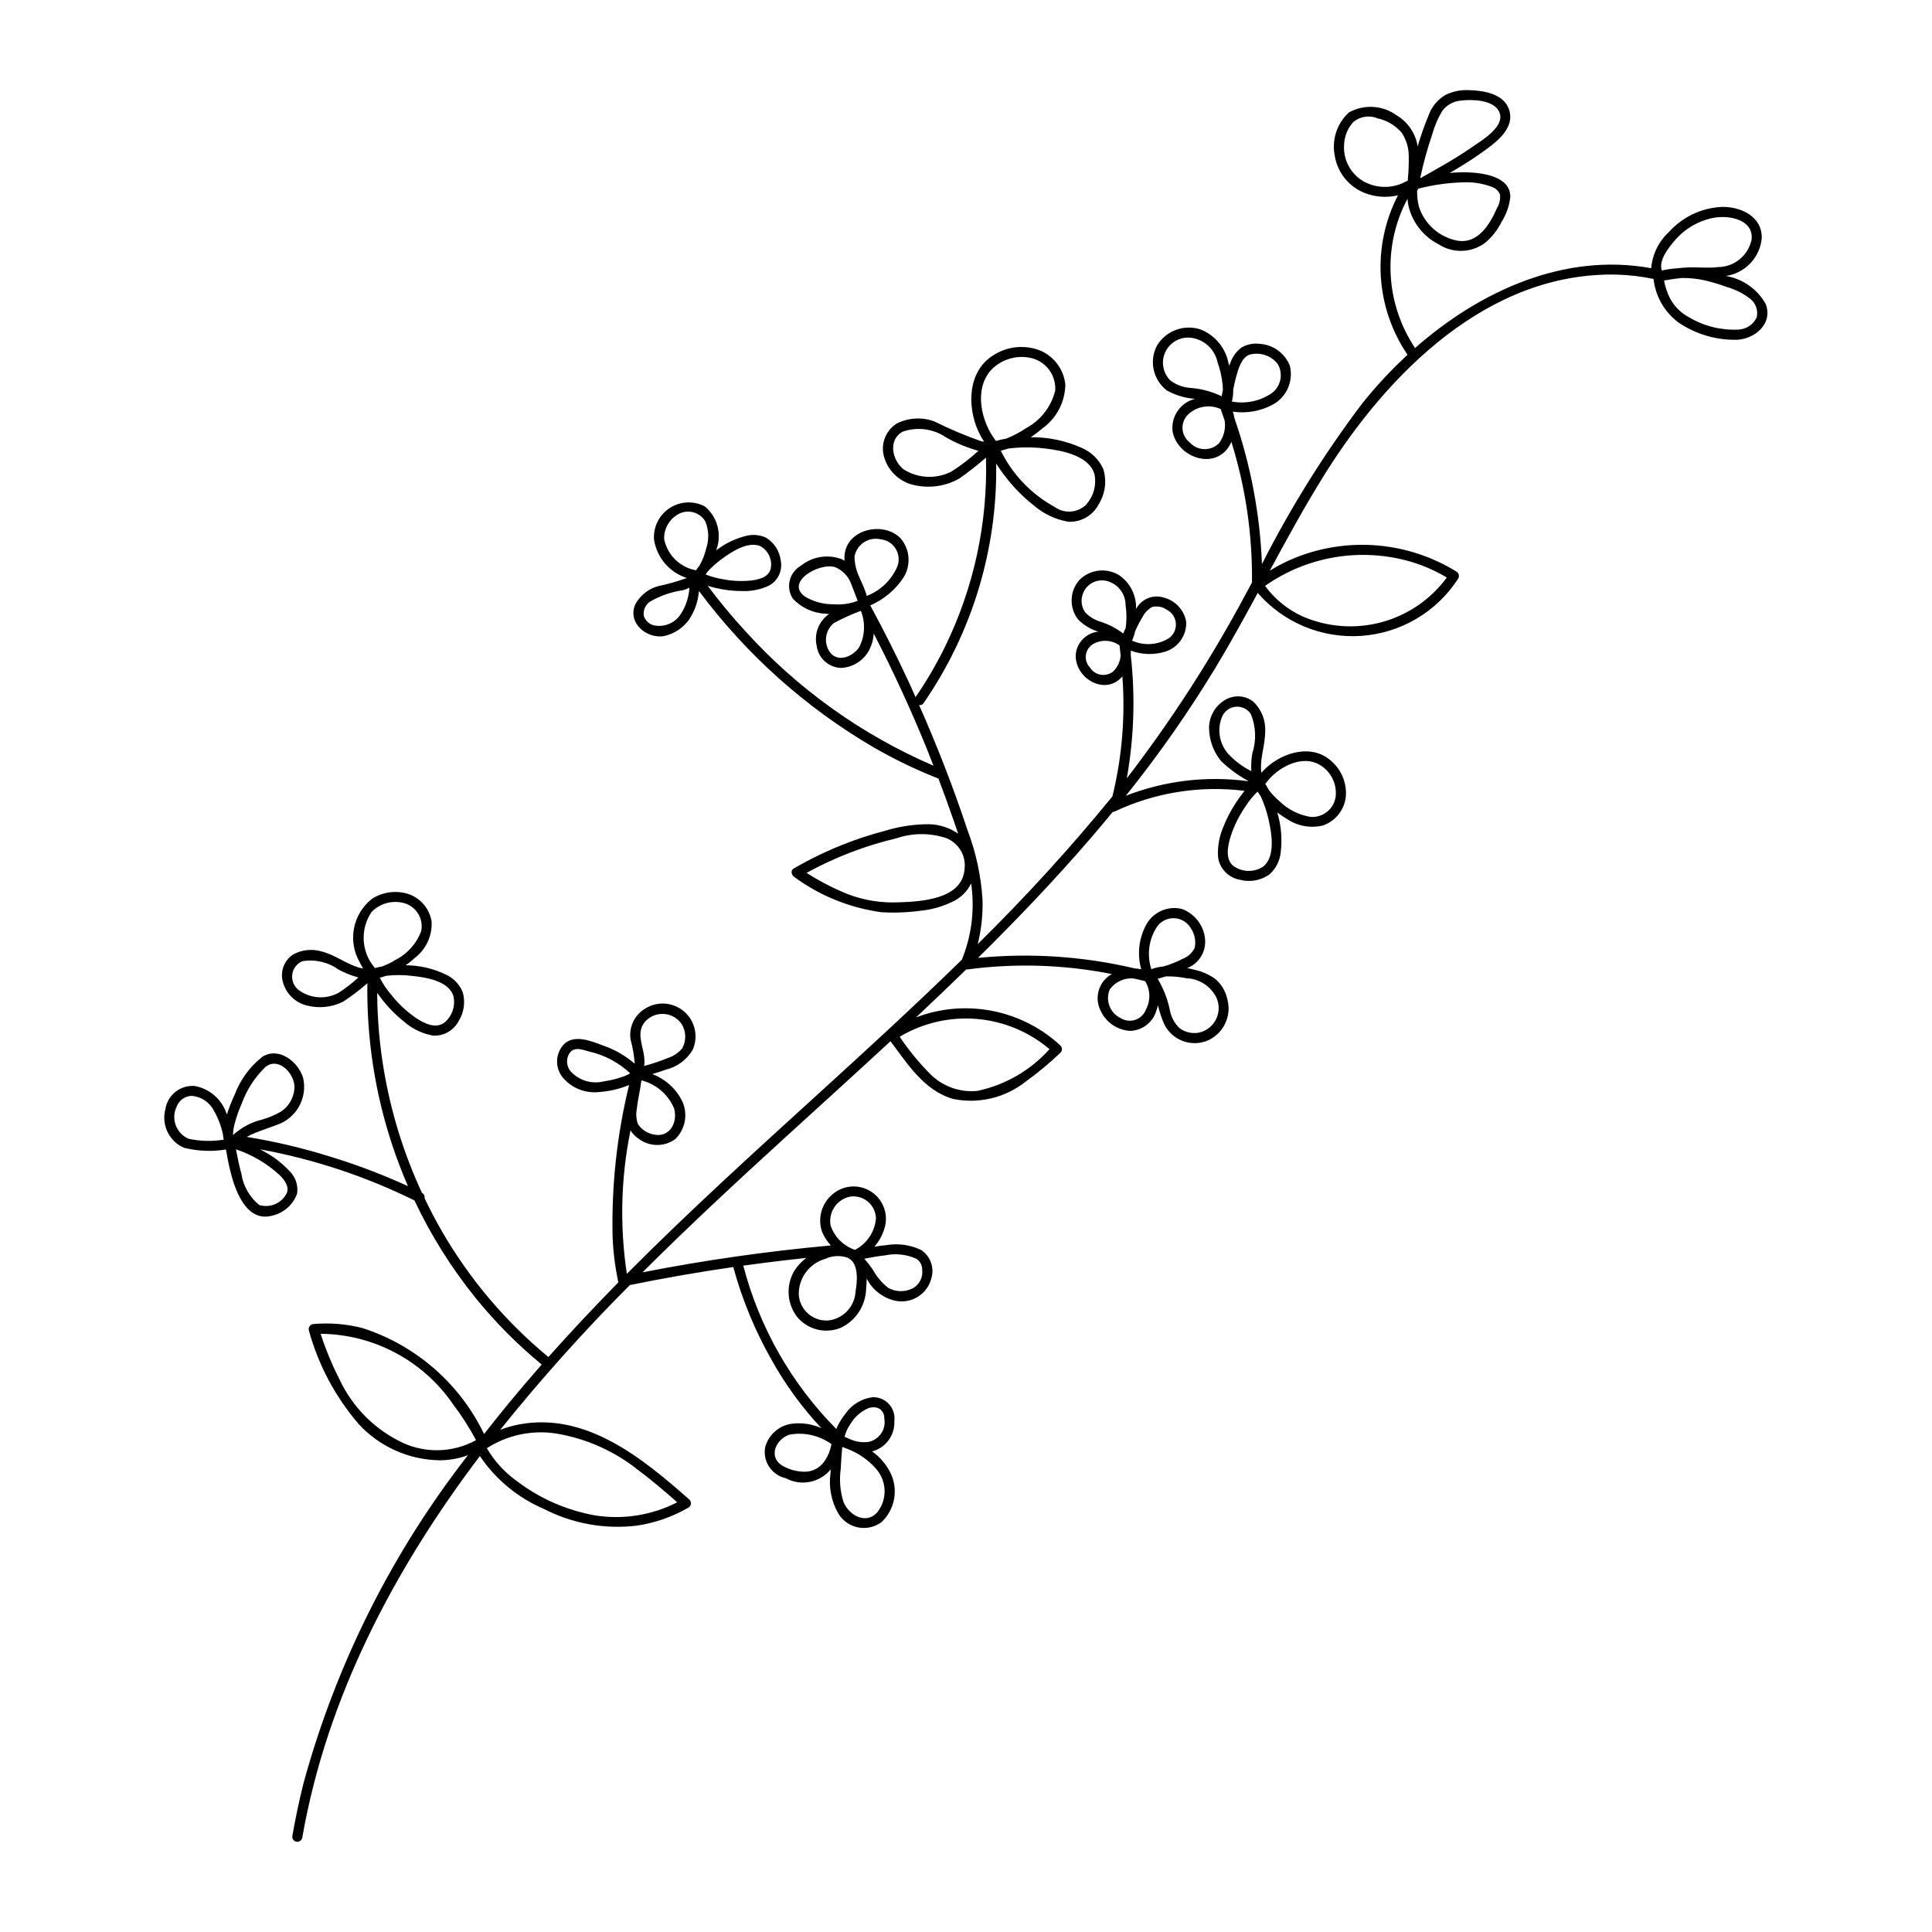 <?xml version="1.0" encoding="UTF-8"?>
<!-- The Best Svg Icon site in the world: iconSvg.co, Visit us! https://iconsvg.co -->
<svg fill="#000000" width="800px" height="800px" version="1.1" viewBox="144 144 512 512" xmlns="http://www.w3.org/2000/svg">
 <path d="m611.95 224.59c-2.215-3.965-6.113-6.711-10.594-7.461 5.082-0.727 9.012-4.828 9.523-9.934 0.203-5.801-5.531-8.469-10.594-8.363h0.004c-5.352 0.254-10.383 2.633-13.973 6.613-2.731 2.504-4.418 5.941-4.731 9.633-22.973-4.199-45.309 5.969-62.578 21.148-3.879-5.797-6.117-12.535-6.469-19.5-0.355-6.965 1.188-13.898 4.461-20.055 0.047 0.617 0.129 1.23 0.246 1.84 1.027 4.441 3.973 8.195 8.039 10.254 3.777 2.434 8.668 2.273 12.277-0.406 1.844-1.539 3.344-3.445 4.394-5.606 1.266-1.996 2.051-4.258 2.293-6.606-0.008-5.453-7.371-6.34-11.418-6.477h-0.004c-1.547-0.043-3.098 0.016-4.641 0.176 2.832-1.652 5.621-3.367 8.293-5.269 3.559-2.531 9.16-6.363 7.438-11.543-1.402-4.215-6.809-5.047-10.621-5.141-2.18-0.121-4.352 0.324-6.305 1.301-2.035 1.227-3.582 3.113-4.391 5.348-1.125 2.699-2.098 5.461-2.906 8.273-0.527-3.426-2.555-6.441-5.531-8.219-3.699-2.707-8.625-3.027-12.645-0.828-3.18 2.871-4.625 7.191-3.816 11.395 0.676 4.43 3.617 8.184 7.754 9.898 2.856 1.168 6.008 1.414 9.012 0.703-3.418 6.621-4.988 14.043-4.539 21.48 0.445 7.438 2.894 14.617 7.078 20.781-4.316 3.984-8.324 8.289-11.992 12.875-10.109 13.379-19.008 27.633-26.586 42.59-0.512-13.191-2.977-26.234-7.305-38.707-0.094-0.57-0.227-1.137-0.406-1.688 3.668 0.531 7.41-0.141 10.664-1.914 3.644-2.031 5.457-6.262 4.422-10.301-1.34-3.328-4.488-5.578-8.07-5.766-1.645-0.199-3.309 0.148-4.738 0.988-1.238 0.941-2.199 2.203-2.777 3.652-0.176 0.383-0.328 0.77-0.477 1.164-0.051-0.18-0.102-0.359-0.156-0.531l0.004-0.004c-0.734-4.055-3.484-7.457-7.297-9.027-4.383-1.523-9.234 0.219-11.652 4.176-2.191 4.09-1.078 9.168 2.621 11.969 2.281 1.262 4.812 2.012 7.418 2.191l0.02 0.004c-3.824 0.965-6.367 4.586-5.973 8.512 1.141 6.93 11.066 10.582 15.078 3.93 0.195-0.336 0.367-0.684 0.523-1.039 3.762 12.066 5.606 24.645 5.457 37.281-0.516 0.953-1.031 1.906-1.551 2.859-9.168 17.191-19.746 33.59-31.625 49.031 1.922-10.777 2.277-21.773 1.051-32.652 0.027-0.398 0.031-0.793 0.012-1.191 2.941 1.098 6.16 1.188 9.16 0.262 3.434-1.09 5.699-4.359 5.512-7.953-0.559-3.086-2.859-5.566-5.891-6.359-2.711-0.875-5.668 0.211-7.168 2.629-0.074 0.102-0.141 0.211-0.215 0.316l-0.008-0.133h-0.004c0.094-3.539-1.645-6.879-4.598-8.832-3.383-1.992-7.688-1.426-10.438 1.375-2.566 2.938-2.719 7.269-0.367 10.383 1.496 1.523 3.348 2.652 5.391 3.281-3.133 0.332-5.609 2.797-5.957 5.926-0.438 6.223 7.473 11.141 12.137 6.18 0.078-0.082 0.141-0.18 0.215-0.266l-0.004-0.004c0.801 10.684-0.09 21.422-2.637 31.828-11.18 13.676-23.09 26.734-35.684 39.125 0.953-3.867 1.379-7.844 1.258-11.824-0.402-6.309-1.75-12.52-3.996-18.43-3.727-11.242-8.027-22.289-12.824-33.117 0.465 0.133 0.957-0.062 1.203-0.477 12.867-18.641 19.594-40.836 19.238-63.48 0.648 1.043 1.371 2.035 2.062 2.957v-0.004c2.25 3.031 4.887 5.754 7.852 8.09 2.629 2.293 5.844 3.809 9.285 4.379 3.406 0.133 6.57-1.758 8.066-4.82 1.688-2.777 2.082-6.144 1.09-9.234-1.148-2.504-3.195-4.484-5.731-5.551-4.231-1.895-8.82-2.852-13.457-2.801 1.09-0.727 2.137-1.52 3.133-2.371 3.719-2.695 5.953-6.984 6.031-11.578-0.414-4.051-3.031-7.547-6.805-9.086-3.984-1.512-8.449-1.074-12.062 1.184-7.012 4.133-7.246 13.617-4.168 20.324 0.43 0.93 0.926 1.832 1.484 2.691-0.223-0.027-0.445-0.027-0.672-0.07-4.269-1.504-8.438-3.266-12.488-5.277-3.277-1.223-6.922-1.008-10.035 0.586-3.051 1.969-4.359 5.773-3.168 9.203 1.227 3.75 4.43 6.512 8.32 7.172 3.91 0.789 7.969 0.148 11.449-1.805 2.461-1.734 4.836-3.59 7.113-5.562 0.492 17.355-3.242 34.57-10.883 50.16-2.238 4.57-4.809 8.969-7.688 13.164-0.031 0.051-0.062 0.102-0.086 0.156-0.539-1.195-1.051-2.398-1.602-3.59-3.25-7.019-6.719-13.934-10.406-20.738h0.004c3.664-1.582 6.773-4.219 8.926-7.578 1.918-3.254 1.547-7.367-0.918-10.227-4.488-4.559-14.156-2.492-14.82 4.414v0.004c-0.051 0.516-0.051 1.035-0.008 1.551-0.176-0.113-0.348-0.227-0.535-0.328-3.715-1.488-7.949-0.852-11.062 1.672-1.469 0.84-2.523 2.242-2.93 3.883-0.402 1.641-0.113 3.375 0.797 4.797 2.246 2.422 5.352 3.859 8.648 4.012 0.336 0.043 0.684 0.07 1.027 0.102-0.133 0.086-0.273 0.16-0.406 0.25h0.004c-2.496 1.93-3.637 5.141-2.918 8.211 0.449 3.254 3.18 5.707 6.465 5.809 3.215-0.152 6.102-2.035 7.535-4.918 0.656-1.305 1.035-2.731 1.113-4.188 5.144 9.953 9.832 20.125 14.066 30.516 0.602 1.488 1.164 2.992 1.75 4.488h-0.004c-19.062-8.211-36.129-20.441-50.031-35.852-3.457-3.769-6.711-7.727-9.797-11.809 0.641 0.199 1.289 0.371 1.922 0.523 2.434 0.594 4.93 0.887 7.434 0.871 2.398 0.066 4.777-0.434 6.941-1.465 2.34-1.285 3.586-3.93 3.086-6.555-0.285-2.512-1.699-4.758-3.844-6.098-1.801-0.848-3.852-0.992-5.754-0.406-2.738 0.742-5.301 2.016-7.543 3.754 1.617-4.113 0.43-8.801-2.953-11.641-2.953-1.574-6.523-1.418-9.328 0.398-2.805 1.82-4.402 5.016-4.172 8.352 0.719 4.773 4.09 8.727 8.691 10.195-2.519 0.918-5.102 1.652-7.727 2.195-2.496 0.719-4.602 2.398-5.863 4.668-2.328 4.941 2.949 9.43 7.707 8.5v-0.004c2.59-0.609 4.875-2.125 6.441-4.277 1.461-2.16 2.359-4.652 2.606-7.246l0.07-0.371c12.559 16.875 28.41 31.027 46.59 41.605 5.344 3.055 10.898 5.727 16.613 8 0.078 0.031 0.16 0.051 0.238 0.07 1.359 3.594 2.68 7.199 3.93 10.832 0.434 1.262 0.875 2.531 1.312 3.801-2.254-1.566-4.914-2.441-7.656-2.519-3.938-0.016-7.852 0.562-11.613 1.711-3.977 1.031-7.883 2.32-11.691 3.852-4.344 1.758-8.562 3.816-12.617 6.164-0.98 0.566-0.57 1.824 0.195 2.305 6.797 4.969 14.723 8.16 23.062 9.293 3.488 0.203 6.988 0.066 10.453-0.41 3.164-0.32 6.234-1.246 9.051-2.731 1.848-1.023 3.328-2.598 4.246-4.504 0.047 0.352 0.105 0.703 0.141 1.055h-0.004c0.766 6.508-0.125 13.102-2.598 19.168-12.293 12.027-24.992 23.656-37.684 35.215-17.281 15.738-34.621 31.461-51.094 48.031v0.004c-1.914-12.633-1.586-25.504 0.969-38.023 0.508 0.82 1.176 1.531 1.969 2.082 2.852 2.281 6.871 2.394 9.844 0.277 2.727-2.621 3.484-6.684 1.883-10.109-1.645-3.305-4.481-5.863-7.934-7.164 1.227-0.355 2.449-0.734 3.652-1.191v0.004c2.957-0.719 5.5-2.602 7.051-5.223 1.586-3.523 0.66-7.672-2.277-10.188-2.934-2.512-7.172-2.793-10.414-0.688-2.777 1.711-4.258 4.922-3.754 8.145 0.57 2.094 0.938 4.238 1.094 6.402-2.43-2.113-5.242-3.742-8.285-4.793-3.117-1.164-7.668-3.113-10.461-0.391-1.25 1.32-1.906 3.09-1.828 4.906 0.082 1.816 0.895 3.519 2.254 4.727 2.371 2.32 5.668 3.438 8.961 3.039 2.703-0.188 5.363-0.812 7.867-1.852-3.219 13.176-4.688 26.719-4.367 40.277 0.16 3.981 0.656 7.938 1.484 11.836 0.016 0.059 0.031 0.117 0.055 0.176-6.344 6.445-12.531 13.043-18.559 19.797h0.004c-11.355-9.359-20.934-20.688-28.281-33.438-1.633-2.824-3.133-5.723-4.543-8.668 0.117-0.559-0.164-1.125-0.676-1.379-4.809-10.355-8.207-21.309-10.109-32.566-1.141-6.758-1.727-13.602-1.762-20.453 0.289 0.406 0.586 0.805 0.875 1.188 1.801 2.414 3.906 4.586 6.266 6.465 2.176 1.902 4.828 3.172 7.672 3.672 2.836 0.16 5.5-1.367 6.793-3.898 1.414-2.273 1.797-5.039 1.062-7.613-0.855-2.082-2.469-3.758-4.516-4.691-3.309-1.582-6.922-2.418-10.59-2.441 0.879-0.625 1.723-1.305 2.519-2.031 2.938-2.297 4.555-5.891 4.332-9.609-0.562-3.344-2.902-6.113-6.106-7.231-3.258-1.043-6.812-0.582-9.691 1.266-5.094 4.004-6.488 11.137-3.277 16.762 0.273 0.582 0.578 1.148 0.91 1.695-0.395-0.059-0.781-0.145-1.164-0.258-3.414-1.027-6.285-3.344-9.758-4.231-2.582-0.793-5.375-0.484-7.719 0.852-2.352 1.625-3.391 4.578-2.578 7.316 0.855 3.059 3.297 5.414 6.387 6.156 3.191 0.812 6.574 0.449 9.523-1.016 2.273-1.477 4.43-3.117 6.457-4.91-0.219 14.582 2.012 29.098 6.606 42.941 1.223 3.672 2.606 7.285 4.148 10.84v0.004c-6.551-3.008-13.293-5.578-20.18-7.695-7.379-2.332-14.914-4.125-22.547-5.363 0.648-0.359 1.316-0.68 2.004-0.961 1.957-0.828 3.988-1.449 5.969-2.215l-0.004 0.004c5.172-1.746 8.188-7.113 6.984-12.434-1.277-4.297-6.426-8.371-10.805-5.629-3.332 2.629-5.879 6.121-7.367 10.098-0.797 1.688-1.48 3.426-2.051 5.207-1.195-3.883-4.438-6.789-8.426-7.551-3.848-0.355-7.305 2.356-7.871 6.18-1.09 4.141 0.992 8.457 4.914 10.18 3.644 0.91 7.438 1.066 11.148 0.457 0.297 1.668 0.582 3.328 0.953 4.91 1.277 5.43 4.254 14.824 11.668 12.527v0.004c2.887-0.777 5.215-2.918 6.227-5.731 0.34-2.18-0.387-4.391-1.957-5.941-2.062-2.211-4.484-4.047-7.168-5.438-0.227-0.129-0.457-0.25-0.688-0.371v-0.004c14.199 2.598 27.973 7.156 40.918 13.547 4.348 9.219 9.781 17.887 16.184 25.816 5.238 6.469 11.113 12.387 17.539 17.672-3.094 3.519-6.133 7.094-9.117 10.719-2.082 2.535-4.133 5.102-6.152 7.695-6.461-13.418-18.16-23.59-32.348-28.117-4.223-1.062-8.594-1.41-12.93-1.027-0.41 0.047-0.777 0.273-0.996 0.621s-0.27 0.773-0.137 1.164c2.516 9.129 7.027 17.586 13.211 24.758 5.535 5.992 13.285 9.449 21.441 9.562 2.551-0.008 5.082-0.465 7.477-1.348-20.109 25.777-34.906 55.289-43.547 86.82-1.176 4.668-2.164 9.379-2.992 14.121l0.004-0.004c-0.098 0.715 0.391 1.375 1.098 1.492 0.711 0.121 1.387-0.344 1.531-1.047 6.496-37.289 24.41-71.211 47.07-101.16h-0.004c4.191 6.207 10.082 11.074 16.973 14.016 7.582 3.91 16.16 5.453 24.629 4.426 4.856-0.715 9.531-2.356 13.77-4.836 0.336-0.238 0.543-0.617 0.566-1.027 0.02-0.414-0.148-0.812-0.461-1.082-12.379-10.91-27.27-23.176-45-19.887-1.742 0.324-3.453 0.812-5.102 1.461 10.762-13.402 22.234-26.211 34.371-38.379 9.094-1.852 18.23-3.445 27.414-4.777 2.32 8.543 5.703 16.762 10.07 24.461 3.66 6.602 8.121 12.727 13.277 18.238-2.297-1.035-4.82-1.457-7.328-1.23-3.621 0.273-6.668 2.82-7.582 6.336-0.648 3.734 1.746 7.32 5.445 8.148 4.019 2.188 9.031 1.215 11.938-2.32-0.016 0.34-0.047 0.676-0.059 1.016v-0.004c-0.516 3.731 0.234 7.523 2.137 10.773 1.164 1.879 3.062 3.184 5.234 3.594 2.168 0.41 4.414-0.109 6.184-1.434 3.559-3.379 4.5-8.688 2.312-13.082-1.121-2.25-2.785-4.184-4.84-5.633 3.629-0.945 6.09-4.312 5.898-8.055 0.203-1.629-0.312-3.262-1.414-4.477-1.098-1.215-2.676-1.887-4.316-1.84-2.949 0.367-5.606 1.984-7.281 4.441-0.977 1.211-1.777 2.555-2.371 3.988-11.887-12.004-20.395-26.938-24.652-43.289 5.551-0.773 11.113-1.453 16.684-2.039-1.227 0.926-2.285 2.062-3.125 3.352-2.281 3.812-2.031 8.629 0.637 12.184 2.797 3.453 7.527 4.66 11.637 2.973 4.016-1.898 6.617-5.906 6.719-10.348 0.105-0.895 0.156-1.797 0.148-2.699 1.539 3.027 4.363 5.195 7.684 5.898 4.258 0.848 8.43-1.797 9.477-6.008 0.816-2.809-0.277-5.824-2.707-7.453-2.856-1.371-6.062-1.824-9.188-1.301-1.086 0.094-2.16 0.25-3.231 0.426v0.004c1.176-1.344 2.059-2.914 2.598-4.609 1.27-3.676-0.094-7.746-3.324-9.91-3.227-2.168-7.508-1.891-10.43 0.676-2.828 2.41-3.906 6.293-2.727 9.816 0.551 1.363 1.352 2.613 2.356 3.688-16.754 1.516-33.414 3.894-49.922 7.129 12.184-12.16 24.824-23.887 37.539-35.488 9.395-8.57 18.84-17.113 28.184-25.762 4.555 6.043 8.988 13.168 16.684 15.316l-0.004-0.004c6.809 1.363 13.871-0.363 19.285-4.711 3.231-2.328 6.293-4.883 9.156-7.648 0.469-0.566 0.398-1.398-0.152-1.879-9.543-8.801-23-11.957-35.457-8.316-0.93 0.27-1.844 0.586-2.746 0.934 4.481-4.207 8.922-8.449 13.324-12.734 0.137 0.02 0.273 0.023 0.41 0.004 12.703-1.684 25.598-1.266 38.168 1.238-0.289 0.164-0.57 0.344-0.84 0.535-2.871 2.156-3.758 6.07-2.098 9.254 1.445 3.094 4.496 5.125 7.91 5.269 3.188-0.152 5.93-2.312 6.824-5.379 0.164-0.461 0.305-0.934 0.418-1.41 0.395 1.688 0.938 3.336 1.625 4.93 1.984 4.156 6.797 6.137 11.133 4.578 4.434-1.688 6.871-6.449 5.652-11.031-0.445-2.203-1.648-4.184-3.398-5.594-1.574-1.078-3.34-1.848-5.203-2.266-0.641-0.172-1.332-0.328-2.051-0.469v-0.004c3.082-1.203 5.008-4.289 4.734-7.586-0.297-3.68-2.719-6.844-6.191-8.098-3.672-0.867-7.477 0.793-9.348 4.07-2 3.641-2.5 7.918-1.391 11.922-0.559-0.113-1.121-0.184-1.691-0.215-13.605-3.215-27.648-4.156-41.562-2.789 10.34-10.203 20.379-20.711 29.871-31.734 1.973-2.293 3.918-4.606 5.832-6.949h-0.004c0.191-0.004 0.375-0.047 0.543-0.129 10.719-5.039 22.648-6.934 34.402-5.461-0.457 0.566-0.887 1.145-1.289 1.707h-0.004c-1.762 2.414-3.211 5.043-4.312 7.824-1.141 2.582-1.621 5.41-1.395 8.227 0.496 2.934 2.766 5.246 5.691 5.789 2.699 0.738 5.582 0.234 7.875-1.367 1.715-1.516 2.789-3.625 3.016-5.902 0.43-3.535 0.121-7.121-0.902-10.535 0.844 0.637 1.723 1.227 2.633 1.762 2.769 1.844 6.18 2.453 9.418 1.688 3.324-1.133 5.695-4.082 6.094-7.57 0.324-3.481-1-6.91-3.574-9.277-5.086-4.914-12.84-2.727-17.547 1.574v0.004c-0.438 0.402-0.852 0.832-1.242 1.281-0.039-0.281-0.09-0.559-0.102-0.852-0.156-3.336 1.07-6.57 1.102-9.902 0.203-3.016-0.938-5.965-3.109-8.066-2.246-1.777-5.379-1.906-7.766-0.324-2.496 1.586-4.004 4.344-3.996 7.305 0.031 3.176 1.148 6.25 3.16 8.707 2.098 2.031 4.453 3.773 7.012 5.184 0.09 0.062 0.16 0.133 0.25 0.195l-0.004 0.004c-10.977-1.5-22.156-0.172-32.477 3.856 8.633-10.758 16.555-22.066 23.719-33.855 3.938-6.527 7.609-13.203 11.242-19.902 6.848 7.883 17 12.098 27.418 11.379 10.418-0.715 19.895-6.273 25.602-15.02 0.258-0.32 0.355-0.742 0.266-1.145-0.086-0.402-0.352-0.742-0.715-0.93-12.734-7.824-28.402-9.211-42.309-3.742-2.457 0.973-4.824 2.164-7.07 3.555 4.641-8.59 9.316-17.156 14.492-25.441 16.746-26.812 43.402-53.812 77.508-53.016 3.258 0.094 6.504 0.477 9.695 1.145 0.508 4.578 2.883 8.746 6.57 11.512 4.606 3.144 10.086 4.754 15.66 4.606 4.789-0.301 9.438-4.332 7.512-9.449zm-79.77-32.281c2.465-0.07 4.922 0.352 7.223 1.242 0.957 0.316 1.727 1.035 2.106 1.969 0.145 1.262-0.133 2.531-0.789 3.617-1.867 4.273-5 9.551-10.469 8.645-4.812-0.906-8.738-4.375-10.23-9.035-0.34-1.363-0.496-2.766-0.469-4.168 0.125-0.164 0.207-0.355 0.246-0.559 4.047-1.055 8.203-1.629 12.383-1.711zm-5.984-18.891c1.18-1.602 2.996-2.613 4.977-2.766 2.859-0.352 8.25-0.227 9.945 2.633 2.352 3.965-4.402 7.894-6.949 9.664-4.348 3.012-8.973 5.594-13.586 8.172l-0.016 0.012-0.191 0.043v-0.004c0.824-3.922 1.887-7.785 3.184-11.574 0.594-2.172 1.48-4.25 2.637-6.18zm-20.746 18.703c-3.586-2.019-5.637-5.969-5.231-10.066 0.129-2.137 0.992-4.164 2.441-5.742 1.82-1.488 4.316-1.848 6.481-0.934 2.496 0.551 4.738 1.91 6.379 3.871 1.164 1.781 1.793 3.859 1.809 5.984 0.051 2.238-0.039 4.481-0.277 6.707l-0.27 0.062c-0.203 0.047-0.387 0.141-0.543 0.277-3.406 1.719-7.438 1.656-10.789-0.16zm-33.871 51.777c0.539-1.98 1.395-5.203 3.621-5.918h-0.004c2.731-0.734 5.633 0.223 7.383 2.441 1.652 2.746 0.801 6.305-1.91 8.012-3.027 1.93-6.676 2.637-10.207 1.98 0.262-1.035 0.383-2.106 0.355-3.172 0.223-1.121 0.461-2.238 0.762-3.344zm-12.129 2.902h-0.004c-1.91-0.137-3.742-0.816-5.281-1.965-2.062-2.039-2.562-5.184-1.234-7.762 1.328-2.582 4.176-4.004 7.035-3.512 3.348 0.566 6.004 3.121 6.695 6.445 0.695 1.93 1.145 3.941 1.336 5.981 0.039 0.426 0.07 0.863 0.082 1.305-0.109 0.574-0.219 1.148-0.328 1.723v0.004c-2.602-1.262-5.418-2.016-8.305-2.219zm7.594 14.668c-1.035 1.031-2.449 1.594-3.91 1.555-1.461-0.035-2.84-0.672-3.82-1.758-1.148-0.867-1.855-2.199-1.938-3.637-0.078-1.438 0.477-2.836 1.523-3.828 2.316-2.16 5.707-2.711 8.59-1.398 0.363 1.027 0.719 2.055 1.066 3.094 0.316 2.113-0.23 4.266-1.512 5.973zm-32.977 8.32c0.555 2.949-0.352 5.984-2.434 8.145-2.289 2.039-5.688 2.203-8.164 0.398-5.758-3.16-10.484-7.906-13.621-13.672-0.223-0.398-0.43-0.812-0.613-1.234h-0.004c0.672-0.152 1.332-0.34 1.984-0.559 0.496-0.066 1-0.117 1.504-0.16v-0.004c2.852-0.242 5.723-0.18 8.559 0.184 4.293 0.543 11.488 1.891 12.789 6.902zm-27.488-27.656c2.738-2.914 6.816-4.148 10.707-3.246 3.938 0.934 6.621 4.574 6.356 8.609-1.031 4.254-3.82 7.863-7.676 9.938-1.68 1.152-3.496 2.106-5.402 2.836-0.891 0.129-1.77 0.328-2.629 0.594-3.922-5.047-5.894-13.57-1.355-18.73zm-10.34 26.773c-4.043 2.125-8.914 1.93-12.77-0.516-3.059-2.414-4.207-7.859-0.227-10.004 3.848-1.336 8.098-0.77 11.465 1.523 2.703 1.539 5.59 2.734 8.59 3.555-2.191 2.016-4.555 3.836-7.059 5.441zm-24.527 28.012c-0.801-1.695-1.23-3.547-1.258-5.426 0.273-1.539 1.172-2.902 2.477-3.766 1.309-0.863 2.91-1.152 4.438-0.805 1.641 0.168 3.109 1.082 3.981 2.477 0.871 1.398 1.047 3.121 0.477 4.664-1.523 3.613-4.453 6.445-8.109 7.856-0.469-1.516-1.062-2.992-1.77-4.41-0.078-0.199-0.156-0.395-0.234-0.59zm-14.199 5.297c-5.879-3.867 3.898-9.441 8.004-7.832l0.004-0.004c1.664 0.77 3.012 2.094 3.805 3.746 0.652 1.703 1.344 3.391 1.961 5.109h-0.004c-2.004 0.758-4.152 1.07-6.289 0.918-2.621 0.031-5.203-0.637-7.477-1.938zm14.152 13.355c-1.621 2.367-5.441 4.078-7.621 1.422-1.859-2.465-1.43-5.965 0.969-7.906 2.305-1.223 4.684-2.297 7.121-3.215 1.266 3.144 1.094 6.688-0.469 9.699zm-26.336-26.918c2.195 1.113 3.391 3.543 2.93 5.961-0.504 2.504-3.484 3.059-5.644 3.273-2.566 0.215-5.152 0.043-7.664-0.512-1.355-0.238-2.676-0.621-3.949-1.137 0.16-0.215 0.309-0.441 0.457-0.672 1.121-1.242 2.371-2.363 3.723-3.352 2.555-1.895 6.769-4.731 10.148-3.562zm-25.332-1.766 0.004-0.004c-0.094-2.688 1.305-5.211 3.637-6.555 2.496-1.477 5.711-0.688 7.238 1.773 0.977 2.289 1.074 4.852 0.285 7.207-0.379 1.621-0.984 3.18-1.805 4.625-0.328 0.383-0.633 0.785-0.914 1.203-4.234-0.77-7.574-4.035-8.441-8.254zm4.547 19.645 0.004-0.004c-1.539 2.586-4.586 3.863-7.504 3.148-1.133-0.391-2.023-1.281-2.418-2.41-0.254-1.52 0.418-3.043 1.711-3.875 2.707-1.547 5.688-2.566 8.773-3 0.547-0.172 1.082-0.383 1.602-0.629-0.16 2.398-0.902 4.723-2.164 6.766zm57.656 76.594c-4.547 0.211-9.094-0.5-13.359-2.098-3.871-1.555-7.586-3.465-11.102-5.707 7.508-4.117 15.539-7.203 23.871-9.176 4.238-1.43 8.828-1.449 13.078-0.062 3.371 1.289 5.406 4.727 4.922 8.301-0.613 7.91-11.395 8.551-17.41 8.742zm-59.551 54.633c1.027 3.758-1.215 7.883-5.512 6.883-1.684-0.34-3.156-1.34-4.094-2.777-0.449-1.297-0.543-2.691-0.273-4.035 0.258-2.519 0.918-5.004 1.207-7.523 3.902 0.98 7.117 3.742 8.672 7.453zm-7.863-22.809h0.004c1.23-1.5 3.098-2.332 5.035-2.246 1.938 0.086 3.723 1.078 4.816 2.68 1.203 1.941 1.273 4.379 0.184 6.387-0.969 1.203-2.269 2.102-3.742 2.578-2.07 0.855-4.195 1.57-6.359 2.141 0.109-1.039 0.07-2.094-0.113-3.121-0.484-2.812-1.836-5.887 0.18-8.418zm-6.008 14.484c-1.52 0.523-3.09 0.902-4.684 1.125-3.019 0.781-6.231-0.066-8.473-2.234-1.516-1.363-1.785-3.637-0.629-5.316 1.273-1.711 3.438-0.805 5.16-0.336 4.062 0.922 7.809 2.914 10.848 5.762-0.695 0.426-1.441 0.762-2.223 1zm-55.281-26.777c3.441 0.375 9.328 1.301 10.629 5.188l0.004 0.004c0.641 2.586-0.23 5.312-2.246 7.055-2.305 1.883-5.359 0.355-7.504-1.043h-0.004c-2.609-1.762-4.918-3.93-6.844-6.422-1.133-1.324-2.098-2.781-2.875-4.34l0.137-0.027c0.508-0.129 1.008-0.289 1.508-0.469h-0.004c2.394-0.285 4.812-0.266 7.203 0.059zm-11.066-16.93c2.246-2.336 5.594-3.25 8.719-2.379 3.18 0.926 5.125 4.129 4.473 7.379-1.215 3.324-3.656 6.062-6.82 7.656-1.129 0.715-2.336 1.301-3.594 1.754-0.621 0.098-1.238 0.238-1.84 0.418-3.621-4.164-4.004-10.238-0.938-14.828zm-8.617 21.32c-3.359 1.883-7.508 1.633-10.617-0.637-1.273-0.953-1.941-2.512-1.758-4.094 0.184-1.578 1.195-2.941 2.656-3.578 3.371-0.578 6.832 0.215 9.613 2.203 1.668 0.906 3.434 1.609 5.266 2.102-1.602 1.477-3.328 2.82-5.16 4.004zm-19.535 19.77c3.441-2.852 7.633 1.523 7.766 5.137v-0.004c-0.012 2.633-1.316 5.094-3.488 6.578-1.617 0.957-3.352 1.691-5.164 2.184-2.848 0.703-5.473 2.109-7.637 4.094 0.008-1.02 0.152-2.031 0.434-3.008 0.477-1.836 1.105-3.629 1.883-5.363 1.316-3.633 3.438-6.922 6.207-9.617zm-23.41 10.34c0.633-1.621 2.18-2.699 3.918-2.734 2.504 0.184 4.731 1.656 5.883 3.883 1.141 1.996 1.961 4.16 2.426 6.414 0.016 0.441 0.086 0.879 0.207 1.301-3.086 0.504-6.242 0.43-9.301-0.223-1.605-0.684-2.852-2-3.445-3.637-0.594-1.641-0.48-3.453 0.312-5.004zm27.215 18.242c1.23 1.203 2.621 3.004 1.938 4.731h-0.004c-1.309 2.734-4.426 4.098-7.324 3.207-2.555-2.078-4.242-5.035-4.727-8.289-0.598-2.125-1.02-4.297-1.438-6.465h-0.004c4.293 1.43 8.23 3.754 11.559 6.816zm144.22 76.094c-1.215 1.641-3.152 2.586-5.191 2.535-2.121-0.039-4.191-0.641-6.004-1.742-3.578-2.418-1.34-6.984 2.094-8.082h0.004c3.894-0.719 7.914 0.188 11.125 2.5-0.031 0.156-0.059 0.312-0.094 0.461-0.316 1.57-0.977 3.047-1.934 4.328zm14.137 13.352c-3.043 3.289-7.492 0.656-8.906-2.805-0.887-2.801-1.141-5.762-0.742-8.676 0.086-1.656 0.191-3.309 0.324-4.961 0.023-0.289 0.07-0.609 0.121-0.941 0.457 0.188 0.918 0.363 1.379 0.527v0.004c2.957 1.129 5.586 2.973 7.648 5.371 2.816 3.285 2.891 8.113 0.172 11.48zm-7.082-23.461v-0.004c1.098-1.848 2.746-3.309 4.715-4.176 0.828-0.324 1.746-0.352 2.594-0.07 1.074 0.477 1.742 1.57 1.676 2.746 0.539 2.875-1.32 5.652-4.188 6.25-1.504 0.188-3.031 0-4.445-0.543-0.629-0.281-1.262-0.555-1.895-0.812h-0.004c0.309-1.215 0.832-2.363 1.547-3.391zm-5.375-27.5c-2.039 0.285-4.102-0.305-5.684-1.625-1.582-1.32-2.535-3.246-2.621-5.301-0.02-4.352 2.867-8.18 7.059-9.352 1.844-0.859 3.949-0.965 5.871-0.301 0.113 0.051 0.219 0.113 0.328 0.172 2.684 1.484 2.242 6.277 1.797 8.754-0.195 3.812-2.992 6.984-6.75 7.652zm14.543-17.191c2.812-0.602 5.742-0.277 8.352 0.918 0.953 0.641 1.52 1.719 1.512 2.863 0.262 2.016-0.738 3.984-2.523 4.953-2.039 1.027-4.457 0.988-6.461-0.109-1.613-1.258-2.961-2.824-3.957-4.609-0.727-1.102-1.527-2.144-2.402-3.133 1.82-0.348 3.637-0.688 5.481-0.883zm-9.359-15.551c1.715-0.289 3.473 0.184 4.812 1.297 1.34 1.109 2.125 2.75 2.156 4.492-0.312 3.527-2.402 6.656-5.547 8.289-0.211-0.066-0.418-0.133-0.629-0.219l-0.082-0.043h0.004c-0.043-0.02-0.09-0.035-0.137-0.051-2.629-1.141-4.664-3.328-5.609-6.035-0.707-3.516 1.531-6.953 5.031-7.731zm-118.3 65.277c-7.449-3.461-13.438-9.441-16.91-16.887-1.98-3.883-3.648-7.914-4.992-12.059 14.031 0.125 27.121 7.082 35.074 18.641 2.285 3.019 4.328 6.211 6.113 9.547-5.949 3.273-13.094 3.555-19.285 0.758zm40.402-2.539 0.004 0.004c8.043 1.309 15.613 4.684 21.965 9.793 3.555 2.637 6.91 5.531 10.234 8.449-6.68 3.426-14.27 4.648-21.684 3.492-7.644-1.352-14.848-4.523-21.004-9.246-3.156-2.285-5.801-5.207-7.762-8.578 5.406-3.477 11.895-4.867 18.25-3.91zm130.86-101.84c-5.039 5.629-11.742 9.508-19.137 11.066-4.441 0.438-8.855-1.062-12.113-4.113-3.152-3.121-5.984-6.551-8.457-10.238 6.137-3.66 13.262-5.312 20.383-4.723 7.117 0.59 13.875 3.391 19.324 8.008zm18.852-8.223h0.004c-2.84-1.352-4.113-4.703-2.891-7.602 1.445-2.016 3.844-3.121 6.316-2.91 1.023 0.227 2.043 0.461 3.062 0.703 1.398 2.285 1.484 5.144 0.219 7.512-0.477 1.289-1.508 2.297-2.809 2.742s-2.731 0.281-3.898-0.445zm25.402-5.375h0.004c0.801 1.805 0.758 3.871-0.109 5.644-0.867 1.773-2.477 3.07-4.391 3.547-1.848 0.391-3.777-0.027-5.293-1.156-1.27-1.207-2.144-2.766-2.512-4.477-0.574-3.039-1.688-5.949-3.285-8.598 0.688-0.203 1.406-0.414 2.137-0.637v0.004c1.852-0.055 3.699 0.109 5.512 0.484 3.398 0.137 6.449 2.129 7.941 5.188zm-15.805-18.789h0.004c1.039-1.52 2.785-2.394 4.621-2.316 1.836 0.078 3.504 1.102 4.406 2.703 1.02 1.52 1.375 3.391 0.988 5.18-0.625 1.27-1.695 2.266-3.004 2.801-1.676 0.871-3.426 1.574-5.234 2.106-1.109 0.086-2.203 0.332-3.242 0.727-1.23-3.766-0.691-7.883 1.465-11.199zm27.578-34.508h0.008c0.922 2.051 1.625 4.191 2.098 6.387 0.766 3.504 1.75 9.469-1.48 12.113-2.387 1.582-5.492 1.543-7.84-0.09-2.336-1.777-1.582-5.32-0.859-7.734 0.918-2.91 2.273-5.66 4.023-8.156 0.898-1.422 1.965-2.731 3.176-3.898 0.047 0.082 0.082 0.164 0.133 0.242 0.195 0.312 0.41 0.613 0.629 0.91 0.039 0.078 0.082 0.145 0.121 0.227zm15.836-8.297c2.809 1.777 4.352 5.008 3.965 8.309-0.469 3.273-3.41 5.606-6.703 5.324-3.086-0.516-5.941-1.961-8.18-4.144-1.062-0.895-2.016-1.906-2.852-3.016-0.27-0.535-0.574-1.059-0.91-1.559 2.981-4.305 9.785-8.074 14.68-4.914zm-26.066-13.051c0.66-1.43 2.043-2.387 3.613-2.504 1.566-0.117 3.078 0.621 3.945 1.934 1.367 3.328 1.5 7.035 0.379 10.457-0.262 1.547-0.344 3.117-0.246 4.684-2.301-1.152-4.379-2.707-6.137-4.594-2.406-2.742-3.012-6.629-1.555-9.977zm-21.129-26.312c0.566-1.113 1.457-2.031 2.555-2.633 1.312-0.309 2.699-0.055 3.812 0.707 1.395 0.691 2.324 2.059 2.449 3.606 0.129 1.547-0.566 3.051-1.828 3.957-2.945 1.848-6.625 2.09-9.789 0.645 0.363-0.766 0.629-1.574 0.801-2.402 0.57-1.34 1.238-2.637 2-3.879zm-15.16-1.137-0.004-0.004c-0.902-1.242-1.215-2.812-0.863-4.305 0.328-1.5 1.281-2.789 2.617-3.543 1.34-0.75 2.934-0.895 4.383-0.395 2.719 0.906 4.543 3.457 4.519 6.32 0.301 1.977 0.312 3.988 0.031 5.973-0.223 0.5-0.441 1.004-0.66 1.504-1.828-1.395-3.887-2.465-6.082-3.152-1.496-0.457-2.852-1.281-3.945-2.402zm7.449 15.535-0.004-0.004c-0.926 0.785-2.148 1.129-3.348 0.938-1.199-0.188-2.254-0.891-2.894-1.922-0.832-0.871-1.23-2.07-1.082-3.266 0.148-1.195 0.828-2.262 1.848-2.902 2.219-1.309 5-1.18 7.086 0.328 0.105 0.895 0.203 1.793 0.293 2.695l0.004-0.004c-0.141 1.559-0.816 3.016-1.906 4.133zm78.875-28.988-0.004-0.004c3.316 0.988 6.496 2.387 9.465 4.16-4.262 5.801-10.371 9.98-17.324 11.852-6.953 1.867-14.332 1.32-20.93-1.562-3.941-1.797-7.356-4.574-9.918-8.07 11.258-7.914 25.508-10.262 38.707-6.379zm69.805-85.086c2.742-3.262 6.555-5.445 10.758-6.152 3.926-0.578 10.16 0.566 9.68 5.773-0.859 4.262-4.594 7.336-8.945 7.359-2.582 0.309-5.152 0.004-7.738 0.078-0.941 0.027-1.879 0.113-2.809 0.219v0.004c-1.445 0.074-2.883 0.273-4.297 0.602h-0.004c-0.957-2.637 1.801-6.086 3.356-7.883zm16.844 23.539c-4.547 0.211-9.059-0.918-12.977-3.246-2.148-1.133-3.91-2.879-5.062-5.019-0.746-1.5-1.281-3.094-1.59-4.742 1.562-0.277 3.129-0.516 4.703-0.668l0.004 0.004c2.106-0.031 4.211 0.191 6.266 0.668 1.926 0.457 3.82 1.031 5.676 1.723 2.234 0.633 4.332 1.688 6.172 3.106 1.5 1.172 2.18 3.109 1.738 4.961-0.902 1.918-2.809 3.16-4.93 3.215z"/>
</svg>
